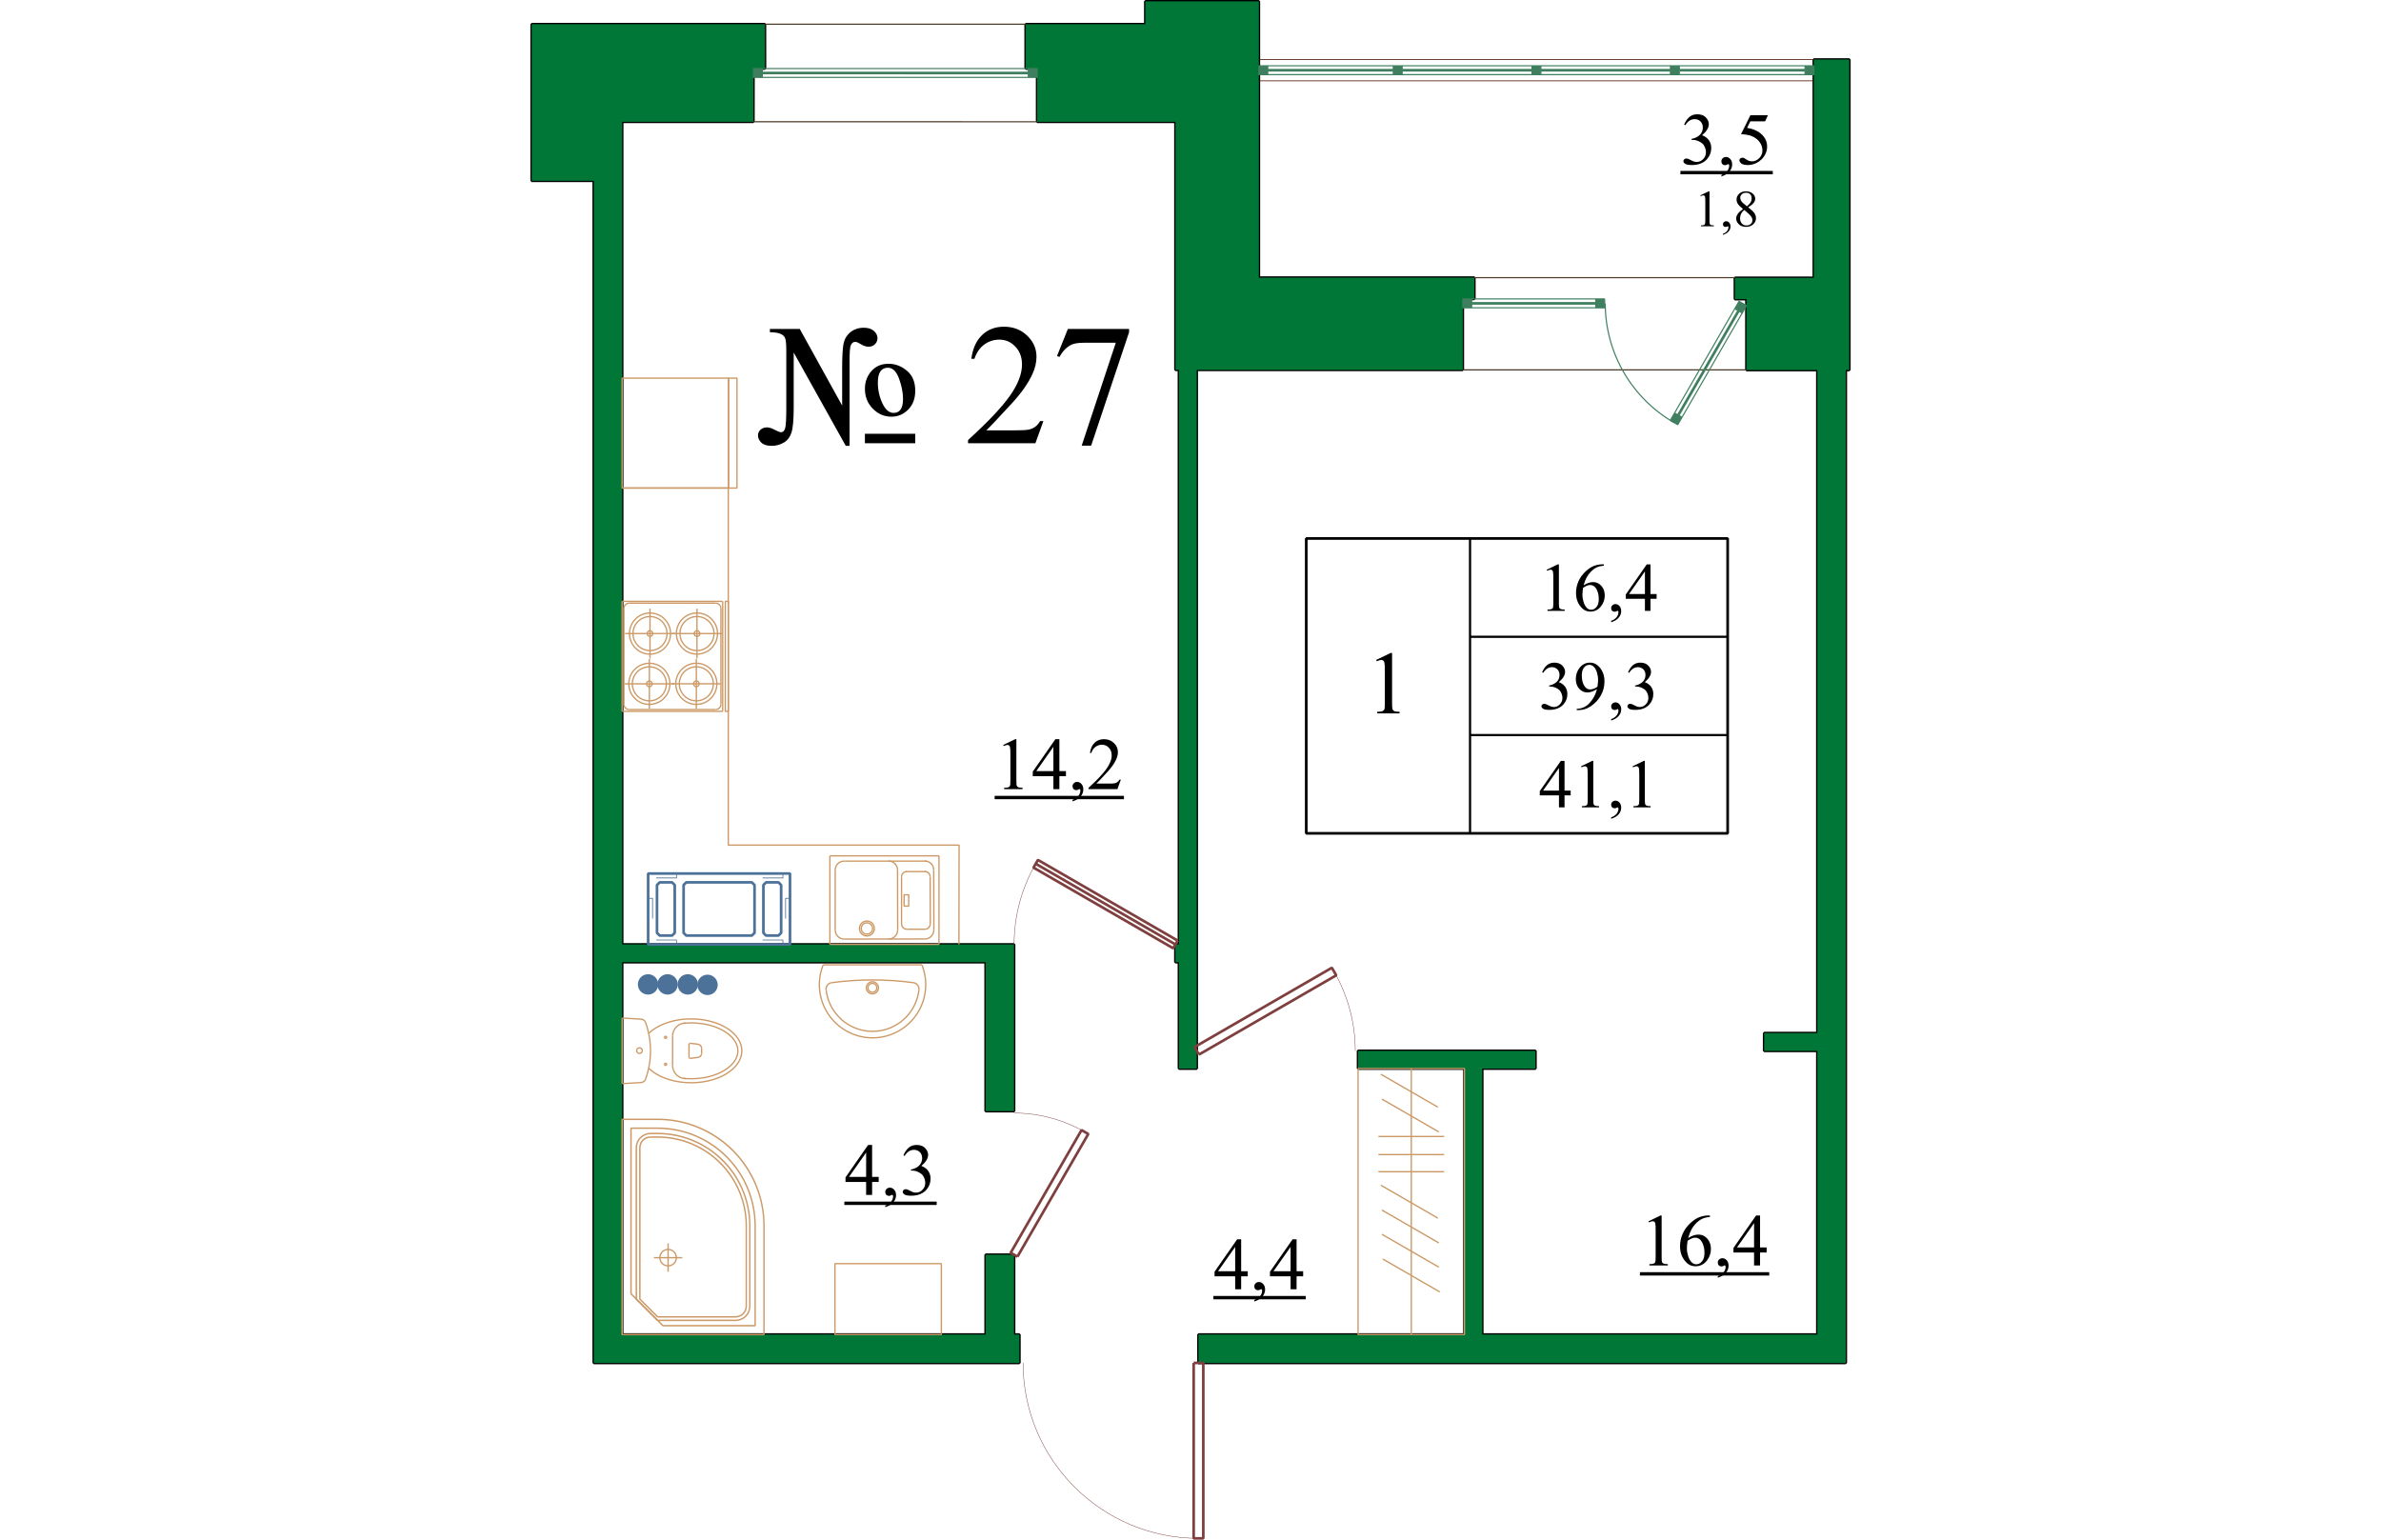 <?xml version="1.0" encoding="UTF-8"?>
<!DOCTYPE svg PUBLIC "-//W3C//DTD SVG 1.1//EN" "http://www.w3.org/Graphics/SVG/1.1/DTD/svg11.dtd">
<!-- Creator: CorelDRAW -->
<svg xmlns="http://www.w3.org/2000/svg" xml:space="preserve"   version="1.1" style="shape-rendering:geometricPrecision; text-rendering:geometricPrecision; image-rendering:optimizeQuality; fill-rule:evenodd; clip-rule:evenodd"
viewBox="0 0 14890.14 17364.76"
 xmlns:xlink="http://www.w3.org/1999/xlink"
 xmlns:xodm="http://www.corel.com/coreldraw/odm/2003" width="883" height="571">
 <defs>
  <style type="text/css">
   <![CDATA[
    .str5 {stroke:#3F7F5F;stroke-width:13;stroke-linejoin:bevel;stroke-miterlimit:22.926}
    .str3 {stroke:#4C3926;stroke-width:13;stroke-linejoin:bevel;stroke-miterlimit:22.926}
    .str2 {stroke:#4C1300;stroke-width:9;stroke-linejoin:bevel;stroke-miterlimit:22.926}
    .str0 {stroke:black;stroke-width:30;stroke-linejoin:bevel;stroke-miterlimit:22.926}
    .str6 {stroke:#3F7F5F;stroke-width:30;stroke-linejoin:bevel;stroke-miterlimit:22.926}
    .str9 {stroke:#4C7299;stroke-width:30;stroke-linejoin:bevel;stroke-miterlimit:22.926}
    .str7 {stroke:#7F3F3F;stroke-width:30;stroke-linejoin:bevel;stroke-miterlimit:22.926}
    .str4 {stroke:black;stroke-width:25;stroke-linejoin:bevel;stroke-miterlimit:22.926}
    .str1 {stroke:#CC9966;stroke-width:15;stroke-linejoin:bevel;stroke-miterlimit:22.926}
    .str8 {stroke:#7F3F3F;stroke-width:5;stroke-linejoin:bevel;stroke-miterlimit:22.926}
    .str10 {stroke:#4C7299;stroke-width:9;stroke-linejoin:bevel;stroke-miterlimit:22.926;stroke-dasharray:279 135}
    .fil0 {fill:none}
    .fil3 {fill:black}
    .fil1 {fill:#007737}
    .fil4 {fill:#3F7F5F}
    .fil5 {fill:#4C7299}
    .fil2 {fill:black;fill-rule:nonzero}
   ]]>
  </style>
     <clipPath id="id0">
      <path d="M14476.02 741.77l0 100 0 0 -100 0 0 0 0 -100 0 0 100 0z"/>
     </clipPath>
     <clipPath id="id1">
      <path d="M12857.69 741.77l0 100 0 0 100 0 0 0 0 -100 0 0 -100 0z"/>
     </clipPath>
     <clipPath id="id2">
      <path d="M11296.71 741.77l0 100 0 0 100 0 0 0 0 -100 0 0 -100 0z"/>
     </clipPath>
     <clipPath id="id3">
      <path d="M9732.05 741.77l0 100 0 0 100 0 0 0 0 -100 0 0 -100 0z"/>
     </clipPath>
     <clipPath id="id4">
      <path d="M8216.04 741.77l0 100 0 0 100 0 0 0 0 -100 0 0 -100 0z"/>
     </clipPath>
     <clipPath id="id5">
      <path d="M5715.85 773.16l0 100 0 0 -100 0 0 0 0 -100 0 0 100 0z"/>
     </clipPath>
     <clipPath id="id6">
      <path d="M2515.85 773.16l0 100 0 0 100 0 0 0 0 -100 0 0 -100 0z"/>
     </clipPath>
     <clipPath id="id7">
      <path d="M10515.83 3371.55l0 100 0 0 100 0 0 0 0 -100 0 0 -100 0z"/>
     </clipPath>
     <clipPath id="id8">
      <path d="M12115.83 3371.55l0 100 0 0 -100 0 0 0 0 -100 0 0 100 0z"/>
     </clipPath>
     <clipPath id="id9">
      <path d="M12856.2 4741.55l83.97 48.47 0 0 48.48 -83.96 0 0 -83.97 -48.48 0 0 -48.48 83.97z"/>
     </clipPath>
     <clipPath id="id10">
      <path d="M13631.86 3398.07l83.97 48.48 0 0 -48.48 83.97 0 0 -83.97 -48.48 0 0 48.48 -83.97z"/>
     </clipPath>
     <clipPath id="id11">
      <path d="M1875.54 11102.28c0,-55.22 -44.77,-100 -100,-100 -55.23,0 -100,44.77 -100,100 0,55.23 44.77,100 100,100 55.22,0 100,-44.77 100,-100z"/>
     </clipPath>
     <clipPath id="id12">
      <path d="M2097.93 11107.51c0,-55.23 -44.77,-100 -100,-100 -55.23,0 -100,44.77 -100,100 0,55.23 44.77,100 100,100 55.23,0 100,-44.77 100,-100z"/>
     </clipPath>
     <clipPath id="id13">
      <path d="M1647.38 11102.28c0,-55.22 -44.77,-100 -100,-100 -55.23,0 -100,44.77 -100,100 0,55.23 44.77,100 100,100 55.22,0 100,-44.77 100,-100z"/>
     </clipPath>
     <clipPath id="id14">
      <path d="M1427.38 11102.28c0,-55.22 -44.77,-100 -100,-100 -55.23,0 -100,44.77 -100,100 0,55.23 44.77,100 100,100 55.23,0 100,-44.77 100,-100z"/>
     </clipPath>
 </defs>
 <g id="АР-Фасад_x0020_балконные_x0020_плиты">
  <g id="_1725341630640">
   <polygon class="fil0 str0" points="10515.82,4171.54 10515.83,3371.55 10645.83,3371.55 10645.83,3131.54 8215.83,3131.53 8215.84,15 6935.84,15 6935.84,273.16 5586.55,273.15 5586.54,773.15 5715.85,773.16 5715.84,1373.15 7275.83,1373.16 7275.83,4171.51 7315.12,4171.52 7315.1,10651.55 7275.05,10651.55 7275.05,10851.55 7315.1,10851.55 7315.1,12051.54 7515.1,12051.54 7515.12,4171.52 "/>
   <polygon class="fil0 str0" points="14835.07,15371.54 7535.04,15371.5 7535.04,15051.5 10535.09,15051.52 10535.11,12051.56 9335.1,12051.55 9335.1,11851.55 11335.11,11851.56 11335.1,12051.56 10735.1,12051.56 10735.09,15051.51 14515.07,15051.53 14515.08,11851.58 13915.08,11851.57 13915.09,11651.58 14515.08,11651.57 14515.12,4173.37 13715.12,4173.36 13715.13,3373.38 13585.13,3373.38 13585.13,3133.36 14475.13,3133.37 14475.14,671.52 14875.14,671.53 14875.13,3133.37 14875.12,4173.37 14835.12,4173.37 "/>
   <polygon class="fil0 str0" points="15.13,2038.5 715.13,2038.45 715.08,15371.51 5515.04,15371.53 5515.04,15051.53 5455.04,15051.54 5455.05,14151.47 5135.05,14151.47 5135.04,15051.54 1035.08,15051.52 1035.11,10851.56 5135.05,10851.57 5135.04,12531.53 5455.04,12531.53 5455.05,10851.57 5455.09,10851.57 5455.09,10651.58 1035.11,10651.56 1035.15,1373.13 2515.16,1373.14 2515.84,773.14 2645.84,773.14 2645.17,273.14 15,273.13 "/>
   <polygon class="fil1" points="15.13,2038.5 715.13,2038.45 715.13,2038.45 715.08,15371.51 715.08,15371.51 5515.04,15371.53 5515.04,15371.53 5515.04,15051.53 5515.04,15051.53 5455.04,15051.54 5455.04,15051.54 5455.05,14151.47 5455.05,14151.47 5135.05,14151.47 5135.05,14151.47 5135.04,15051.54 5135.04,15051.54 1035.08,15051.52 1035.08,15051.52 1035.11,10851.56 1035.11,10851.56 5135.05,10851.57 5135.05,10851.57 5135.04,12531.53 5135.04,12531.53 5455.04,12531.53 5455.04,12531.53 5455.05,10851.57 5455.05,10851.57 5455.09,10851.57 5455.09,10851.57 5455.09,10651.58 5455.09,10651.58 1035.11,10651.56 1035.11,10651.56 1035.15,1373.13 1035.15,1373.13 2515.16,1373.14 2515.16,1373.14 2515.84,773.14 2515.84,773.14 2645.84,773.14 2645.84,773.14 2645.17,273.14 2645.17,273.14 15,273.13 15,273.13 "/>
   <polygon class="fil1" points="10515.82,4171.54 10515.83,3371.55 10515.83,3371.55 10645.83,3371.55 10645.83,3371.55 10645.83,3131.54 10645.83,3131.54 8215.83,3131.53 8215.83,3131.53 8215.84,15 8215.84,15 6935.84,15 6935.84,15 6935.84,273.16 6935.84,273.16 5586.55,273.15 5586.55,273.15 5586.54,773.15 5586.54,773.15 5715.85,773.16 5715.85,773.16 5715.84,1373.15 5715.84,1373.15 7275.83,1373.16 7275.83,1373.16 7275.83,4171.51 7275.83,4171.51 7315.12,4171.52 7315.12,4171.52 7315.1,10651.55 7315.1,10651.55 7275.05,10651.55 7275.05,10651.55 7275.05,10851.55 7275.05,10851.55 7315.1,10851.55 7315.1,10851.55 7315.1,12051.54 7315.1,12051.54 7515.1,12051.54 7515.1,12051.54 7515.12,4171.52 7515.12,4171.52 "/>
   <polygon class="fil1" points="14835.07,15371.54 7535.04,15371.5 7535.04,15371.5 7535.04,15051.5 7535.04,15051.5 10535.09,15051.52 10535.09,15051.52 10535.11,12051.56 10535.11,12051.56 9335.1,12051.55 9335.1,12051.55 9335.1,11851.55 9335.1,11851.55 11335.11,11851.56 11335.11,11851.56 11335.1,12051.56 11335.1,12051.56 10735.1,12051.56 10735.1,12051.56 10735.09,15051.51 10735.09,15051.51 14515.07,15051.53 14515.07,15051.53 14515.08,11851.58 14515.08,11851.58 13915.08,11851.57 13915.08,11851.57 13915.09,11651.58 13915.09,11651.58 14515.08,11651.57 14515.08,11651.57 14515.12,4173.37 14515.12,4173.37 13715.12,4173.36 13715.12,4173.36 13715.13,3373.38 13715.13,3373.38 13585.13,3373.38 13585.13,3373.38 13585.13,3133.36 13585.13,3133.36 14475.13,3133.37 14475.13,3133.37 14475.14,671.52 14475.14,671.52 14875.14,671.53 14875.14,671.53 14875.13,3133.37 14875.13,3133.37 14875.12,4173.37 14875.12,4173.37 14835.12,4173.37 14835.12,4173.37 "/>
  </g>
  <g id="_1725404385552">
   <g id="sdfvg">
    <line class="fil0 str1" x1="4608.45" y1="9652.16" x2="3378.08" y2= "9652.16" />
    <line class="fil0 str1" x1="3378.1" y1="10651.53" x2="4608.46" y2= "10651.53" />
    <line class="fil0 str1" x1="4608.46" y1="10651.53" x2="4608.45" y2= "9652.16" />
    <line class="fil0 str1" x1="3438.15" y1="9812.13" x2="3438.03" y2= "10491.5" />
    <line class="fil0 str1" x1="3378.08" y1="9652.16" x2="3378.1" y2= "10651.53" />
    <path class="fil0 str1" d="M3438.15 9812.13c-0.01,-26.52 10.51,-51.96 29.26,-70.72 18.74,-18.76 44.17,-29.31 70.7,-29.32"/>
    <line class="fil0 str1" x1="4462.86" y1="9711.84" x2="3538.11" y2= "9712.09" />
    <path class="fil0 str1" d="M3539.3 10591.16c-26.52,0.06 -51.98,-10.42 -70.78,-29.13 -18.79,-18.71 -29.39,-44.12 -29.45,-70.64"/>
    <path class="fil0 str1" d="M4549.73 10489.88c0.01,26.52 -10.51,51.96 -29.26,70.72 -18.74,18.77 -44.17,29.31 -70.7,29.32"/>
    <line class="fil0 str1" x1="4548.81" y1="9810.62" x2="4550.78" y2= "10489.99" />
    <path class="fil0 str1" d="M4448.58 9710.85c26.52,-0.06 51.98,10.42 70.78,29.13 18.79,18.71 29.39,44.12 29.45,70.64"/>
    <line class="fil0 str1" x1="4449.77" y1="10589.92" x2="3539.3" y2= "10591.16" />
    <path class="fil0 str1" d="M4141.83 10490.43c0.01,26.53 -10.51,51.97 -29.26,70.73 -18.74,18.76 -44.17,29.31 -70.7,29.32"/>
    <line class="fil0 str1" x1="4140.91" y1="9811.18" x2="4142.88" y2= "10490.54" />
    <path class="fil0 str1" d="M4040.68 9711.41c26.52,-0.06 51.98,10.41 70.78,29.12 18.79,18.71 29.39,44.13 29.45,70.65"/>
    <path class="fil0 str1" d="M3859.43 10471.78c0.04,35.34 -28.57,64.04 -63.92,64.08 -35.34,0.05 -64.04,-28.56 -64.08,-63.91 -0.05,-35.34 28.56,-64.04 63.91,-64.09 35.34,-0.04 64.04,28.57 64.09,63.92z"/>
    <path class="fil0 str1" d="M3879.43 10471.75c0.06,46.39 -37.5,84.05 -83.89,84.11 -46.39,0.07 -84.05,-37.49 -84.11,-83.88 -0.07,-46.39 37.49,-84.05 83.88,-84.12 46.39,-0.06 84.05,37.5 84.12,83.89z"/>
    <line class="fil0 str1" x1="4449.63" y1="10479.92" x2="4247.08" y2= "10480.2" />
    <path class="fil0 str1" d="M4509.64 10419.9c0,15.91 -6.31,31.17 -17.56,42.43 -11.25,11.26 -26.5,17.59 -42.42,17.59"/>
    <line class="fil0 str1" x1="4508.92" y1="9888.74" x2="4510.68" y2= "10420.11" />
    <path class="fil0 str1" d="M4448.78 9828.85c15.91,-0.03 31.19,6.25 42.46,17.48 11.28,11.23 17.64,26.47 17.68,42.38"/>
    <line class="fil0 str1" x1="4462.97" y1="9829.84" x2="4236.73" y2= "9829.9" />
    <path class="fil0 str1" d="M4247.21 10480.2c-15.91,0.03 -31.19,-6.25 -42.46,-17.48 -11.28,-11.22 -17.64,-26.47 -17.67,-42.38"/>
    <line class="fil0 str1" x1="4186.35" y1="9889.18" x2="4186.03" y2= "10420.55" />
    <path class="fil0 str1" d="M4186.35 9889.15c0,-15.91 6.31,-31.17 17.56,-42.43 11.25,-11.26 26.5,-17.59 42.42,-17.59"/>
    <polygon class="fil0 str1" points="4215.08,10219.29 4267.08,10219.22 4266.91,10091.22 4214.91,10091.29 "/>
   </g>
   <g id="плита">
    <line class="fil0 str1" x1="1055.09" y1="7942.52" x2="1055.09" y2= "6862.52" />
    <path class="fil0 str1" d="M1055.09 7942.52c0,15.91 6.32,31.18 17.57,42.43 11.25,11.25 26.52,17.57 42.43,17.57"/>
    <line class="fil0 str1" x1="1035.09" y1="8022.52" x2="1035.09" y2= "6782.52" />
    <path class="fil0 str1" d="M1581.12 7145.53c0,-128.06 -103.81,-231.88 -231.88,-231.88 -128.06,0 -231.88,103.81 -231.88,231.88 0,128.06 103.81,231.88 231.88,231.88 128.06,0 231.88,-103.81 231.88,-231.88z"/>
    <path class="fil0 str1" d="M1381.12 7145.53c0,-17.61 -14.27,-31.88 -31.88,-31.88 -17.61,0 -31.88,14.27 -31.88,31.88 0,17.61 14.27,31.88 31.88,31.88 17.61,0 31.88,-14.27 31.88,-31.88z"/>
    <path class="fil0 str1" d="M1541.12 7145.53c0,-105.97 -85.91,-191.88 -191.88,-191.88 -105.97,0 -191.88,85.91 -191.88,191.88 0,105.97 85.91,191.88 191.88,191.88 105.97,0 191.88,-85.91 191.88,-191.88z"/>
    <path class="fil0 str1" d="M2110.87 7145.29c0,-128.07 -103.81,-231.88 -231.88,-231.88 -128.06,0 -231.88,103.81 -231.88,231.88 0,128.06 103.81,231.88 231.88,231.88 128.06,0 231.88,-103.82 231.88,-231.88z"/>
    <path class="fil0 str1" d="M1910.87 7145.29c0,-17.61 -14.27,-31.88 -31.88,-31.88 -17.61,0 -31.88,14.27 -31.88,31.88 0,17.61 14.27,31.88 31.88,31.88 17.61,0 31.88,-14.27 31.88,-31.88z"/>
    <path class="fil0 str1" d="M2070.87 7145.29c0,-105.97 -85.9,-191.88 -191.88,-191.88 -105.97,0 -191.88,85.9 -191.88,191.88 0,105.97 85.91,191.88 191.88,191.88 105.97,0 191.88,-85.91 191.88,-191.88z"/>
    <line class="fil0 str1" x1="2149.17" y1="6862.53" x2="2149.16" y2= "7942.53" />
    <path class="fil0 str1" d="M2089.16 8002.53c33.14,0 60,-26.87 60,-60"/>
    <path class="fil0 str1" d="M2149.17 6862.53c0,-15.92 -6.32,-31.18 -17.58,-42.43 -11.25,-11.25 -26.51,-17.57 -42.42,-17.57"/>
    <line class="fil0 str1" x1="2169.17" y1="6782.53" x2="2169.16" y2= "8022.53" />
    <path class="fil0 str1" d="M2103.63 7712.16c0,-128.06 -103.81,-231.88 -231.88,-231.88 -128.06,0 -231.88,103.81 -231.88,231.88 0,128.06 103.81,231.88 231.88,231.88 128.06,0 231.88,-103.81 231.88,-231.88z"/>
    <path class="fil0 str1" d="M1903.63 7712.16c0,-17.61 -14.27,-31.88 -31.88,-31.88 -17.61,0 -31.88,14.27 -31.88,31.88 0,17.61 14.27,31.88 31.88,31.88 17.61,0 31.88,-14.27 31.88,-31.88z"/>
    <path class="fil0 str1" d="M2063.63 7712.16c0,-105.97 -85.91,-191.88 -191.88,-191.88 -105.97,0 -191.88,85.91 -191.88,191.88 0,105.97 85.9,191.88 191.88,191.88 105.97,0 191.88,-85.91 191.88,-191.88z"/>
    <line class="fil0 str1" x1="2089.16" y1="8002.53" x2="1115.09" y2= "8002.52" />
    <line class="fil0 str1" x1="2169.16" y1="8022.53" x2="1035.09" y2= "8022.52" />
    <path class="fil0 str1" d="M1573.88 7712.4c0,-128.06 -103.82,-231.88 -231.88,-231.88 -128.06,0 -231.88,103.82 -231.88,231.88 0,128.06 103.81,231.88 231.88,231.88 128.06,0 231.88,-103.81 231.88,-231.88z"/>
    <path class="fil0 str1" d="M1373.88 7712.4c0,-17.61 -14.27,-31.88 -31.88,-31.88 -17.61,0 -31.88,14.27 -31.88,31.88 0,17.61 14.27,31.88 31.88,31.88 17.61,0 31.88,-14.27 31.88,-31.88z"/>
    <path class="fil0 str1" d="M1533.88 7712.4c0,-105.97 -85.91,-191.88 -191.88,-191.88 -105.97,0 -191.88,85.91 -191.88,191.88 0,105.97 85.9,191.88 191.88,191.88 105.97,0 191.88,-85.9 191.88,-191.88z"/>
    <line class="fil0 str1" x1="1115.09" y1="6802.52" x2="2089.17" y2= "6802.53" />
    <path class="fil0 str1" d="M1115.09 6802.52c-15.91,0 -31.17,6.32 -42.42,17.58 -11.25,11.25 -17.58,26.51 -17.58,42.42"/>
    <line class="fil0 str1" x1="1035.09" y1="6782.52" x2="2169.17" y2= "6782.53" />
    <line class="fil0 str1" x1="1068.04" y1="7145.53" x2="1630.45" y2= "7145.53" />
    <line class="fil0 str1" x1="1349.24" y1="6864.32" x2="1349.24" y2= "7426.73" />
    <line class="fil0 str1" x1="1597.79" y1="7145.29" x2="2160.2" y2= "7145.29" />
    <line class="fil0 str1" x1="1878.99" y1="6864.08" x2="1878.99" y2= "7426.49" />
    <line class="fil0 str1" x1="1590.54" y1="7712.16" x2="2152.95" y2= "7712.16" />
    <line class="fil0 str1" x1="1871.75" y1="7430.96" x2="1871.75" y2= "7993.36" />
    <line class="fil0 str1" x1="1060.79" y1="7712.4" x2="1623.2" y2= "7712.4" />
    <line class="fil0 str1" x1="1342" y1="7431.2" x2="1342" y2= "7993.61" />
    <polygon class="fil0 str1" points="2198.9,8022.53 2232.39,8022.53 2232.4,6782.53 2198.91,6782.53 "/>
   </g>
  </g>
  <g id="_1725404387232">
   <polyline class="fil0 str1" points="1035.1,5504.31 2232.41,5504.31 2232.39,9531.52 4835.11,9531.54 4833.42,10651.54 "/>
   <g id="кабина_90_120">
    <path class="fil0 str1" d="M2635.08 15051.52m0 -0.69l0 1.39 -1600 -0.01 0 -1.39 1600 0.01m-1600 0.69m0.7 0l-1.39 0 0.01 -2427.5 1.39 0 -0.01 2427.5m-0.68 -2427.5m0 0.69l0 -1.38 400 0 0 1.38 -400 0m400 0m0 -1.38c318.17,-0.14 623.37,126.13 848.45,351.02 225.08,224.89 351.61,531.5 351.74,849.68m-0.4 0c-0.26,-318.35 -126.98,-623.55 -352.27,-848.46 -225.29,-224.92 -529.18,-351.12 -847.52,-350.86m1199.99 1199.32m-0.2 0l0.4 0 -0.01 1227.49 -0.4 0 0.01 -1227.49"/>
    <path class="fil0 str1" d="M2535.09 14951.52zm0 -0.69l0 1.39 -1040 -0.01 0 -1.38 1040 0m-1040 0.69m0.48 -0.49l-0.97 0.98 -360 -360 0.98 -0.98 359.99 360m-360.48 -359.51m0.69 0l-1.39 0 0.01 -1867.5 1.39 0 -0.01 1867.5m-0.68 -1867.5m0 0.69l0 -1.38 300 0 0 1.38 -300 0m300 0m0 -1.38c291.67,-0.12 571.44,115.63 777.77,321.79 206.32,206.16 322.3,487.23 322.42,778.9m-0.4 0.01c-0.25,-291.81 -116.4,-571.56 -322.92,-777.72 -206.51,-206.17 -485.07,-321.85 -776.87,-321.6m1099.99 1099.32m-0.2 0l0.4 0 0 1127.49 -0.4 0 0 -1127.49"/>
    <path class="fil0 str1" d="M2315.09 14891.52zm0 -0.69l0 1.38 -880 0 0 -1.38 880 0m-880 0.69m0.48 -0.49l-0.97 0.98 -240 -240 0.98 -0.98 239.99 240m-240.48 -239.51m0.69 0l-1.39 0 0.01 -1707.5 1.39 0 -0.01 1707.5m0.01 -1707.5m-1.39 0c-0.02,-42.59 16.87,-83.45 46.97,-113.59 30.09,-30.13 71.13,-47.08 113.73,-47.1m0 1.38c-42.28,0.03 -82.82,16.85 -112.69,46.76 -29.88,29.91 -46.65,70.27 -46.62,112.55m159.31 -160m0 0.69l0 -1.38 80 0 0 1.38 -80 0m80 0m0 -1.38c275.76,-0.11 540.28,109.33 735.36,304.26 195.07,194.92 304.72,460.67 304.83,736.43m-0.4 0c-0.24,-275.88 -110.06,-540.36 -305.3,-735.27 -195.25,-194.91 -458.61,-304.28 -734.49,-304.04m1039.99 1039.31m-0.2 0l0.4 0 0 907.5 -0.4 0 0 -907.5m0 907.5m0.4 0c0.09,42.53 -16.72,83.35 -46.72,113.49 -30.01,30.13 -70.96,47.11 -113.48,47.2m-0.01 -1.38c42.35,0.04 82.97,-16.74 112.94,-46.66 29.97,-29.91 46.83,-70.3 46.87,-112.65"/>
    <path class="fil0 str1" d="M2315.09 14851.52zm0 -0.69l0 1.38 -880 0 0 -1.38 880 0m-880 0.69m0.48 -0.49l-0.97 0.98 -200 -200 0.98 -0.98 199.99 200m-200.48 -199.51m0.69 0l-1.39 0 0.01 -1707.5 1.39 0 -0.01 1707.5m0.01 -1707.5m-1.39 0c-0.02,-31.99 12.67,-62.68 35.28,-85.31 22.6,-22.64 53.43,-35.36 85.42,-35.38m0 1.38c-31.67,0.02 -62.02,12.62 -84.4,35.02 -22.37,22.4 -34.93,52.63 -34.91,84.29m119.31 -120m0 0.69l0 -1.38 80 0 0 1.38 -80 0m80 0m0 -1.38c265.16,-0.1 519.51,105.14 707.08,292.57 187.58,187.43 293.01,442.96 293.11,708.12m-0.4 0c-0.23,-265.26 -105.83,-519.57 -293.56,-706.98 -187.74,-187.4 -440.97,-292.56 -706.23,-292.33m999.99 999.31m-0.2 0l0.4 0 0 907.5 -0.4 0 0 -907.5m0 907.5m0.4 0c0.08,31.93 -12.52,62.58 -35.03,85.21 -22.52,22.64 -53.25,35.4 -85.17,35.48m0 -1.38c31.72,0.05 62.17,-12.51 84.64,-34.92 22.46,-22.4 35.11,-52.66 35.16,-84.39"/>
    <path class="fil0 str1" d="M1553.41 14091.32c-51.27,0 -92.83,41.56 -92.83,92.83 0,51.27 41.56,92.83 92.83,92.83 51.27,0 92.83,-41.56 92.83,-92.83 0,-51.27 -41.56,-92.83 -92.83,-92.83z"/>
    <line class="fil0 str1" x1="1553.41" y1="14344.15" x2="1553.41" y2= "14024.15" />
    <line class="fil0 str1" x1="1713.41" y1="14184.15" x2="1393.41" y2= "14184.15" />
   </g>
   <g id="ERGEGR">
    <line class="fil0 str1" x1="4416" y1="10881.87" x2="3302.16" y2= "10881.87" />
    <path class="fil0 str1" d="M4319.44 11082.79c39.49,5.32 67.5,41.2 63.08,80.8"/>
    <path class="fil0 str1" d="M3857.33 11090.81c27.62,-0.08 50.08,22.25 50.16,49.87 0.08,27.63 -22.25,50.09 -49.88,50.17 -27.63,0.07 -50.08,-22.26 -50.16,-49.88 -0.08,-27.63 22.25,-50.09 49.88,-50.16z"/>
    <path class="fil0 str1" d="M3857.28 11072.48c37.74,-0.11 68.43,30.4 68.54,68.15 0.1,37.75 -30.41,68.44 -68.16,68.54 -37.75,0.11 -68.43,-30.4 -68.54,-68.15 -0.11,-37.75 30.41,-68.44 68.15,-68.54z"/>
    <path class="fil0 str1" d="M3335.65 11163.58c-4.43,-39.6 23.59,-75.48 63.08,-80.79"/>
    <path class="fil0 str1" d="M3398.73 11082.79c305.52,-41.11 615.17,-41.11 920.69,0"/>
    <path class="fil0 str1" d="M4416 10881.87c100.42,250.49 21.25,537.2 -193.48,700.66 -214.72,163.47 -512.16,163.47 -726.88,0 -214.72,-163.47 -293.89,-450.18 -193.48,-700.66"/>
    <path class="fil0 str1" d="M4382.52 11163.59c-29.78,266.6 -255.18,468.23 -523.44,468.23 -268.26,0 -493.66,-201.63 -523.43,-468.24"/>
   </g>
   <g id="ch">
    <path class="fil0 str1" d="M1334.33 12047.88c138.04,133.58 399.12,194.11 641.74,148.77 242.61,-45.34 409.01,-185.75 409.02,-345.13 0,-159.37 -166.4,-299.78 -409.02,-345.12 -242.62,-45.35 -503.69,15.17 -641.74,148.75"/>
    <path class="fil0 str1" d="M1723.09 12161.87c12.17,1.29 24.43,2.32 36.73,3.09 24.44,1.53 49.07,2.01 73.63,1.44 24.56,-0.57 49.05,-2.19 73.22,-4.84 24.18,-2.66 48.05,-6.34 71.36,-11.01 23.31,-4.68 46.06,-10.34 68.03,-16.92 21.98,-6.58 43.16,-14.08 63.35,-22.4 20.19,-8.32 39.38,-17.47 57.39,-27.32 18,-9.85 34.82,-20.4 50.29,-31.51 15.47,-11.11 29.59,-22.78 42.25,-34.85 12.66,-12.06 23.87,-24.51 33.55,-37.2 9.69,-12.68 17.87,-25.58 24.53,-38.57 6.67,-12.98 11.84,-26.05 15.55,-39.12 3.71,-13.06 5.98,-26.13 6.84,-39.19 0.26,-3.98 0.39,-7.97 0.39,-11.95 0,-13.06 -1.4,-26.12 -4.24,-39.19 -2.83,-13.06 -7.1,-26.14 -12.85,-39.17 -5.76,-13.03 -13.01,-26.01 -21.78,-38.81 -8.76,-12.81 -19.05,-25.43 -30.81,-37.72 -11.77,-12.29 -25.02,-24.23 -39.66,-35.67 -14.64,-11.43 -30.66,-22.36 -47.93,-32.63 -17.26,-10.26 -35.77,-19.86 -55.33,-28.68 -19.57,-8.81 -40.19,-16.84 -61.66,-23.97 -21.48,-7.13 -43.8,-13.37 -66.75,-18.64 -22.95,-5.27 -46.53,-9.57 -70.49,-12.84 -23.97,-3.28 -48.32,-5.54 -72.81,-6.75 -24.5,-1.21 -49.14,-1.37 -73.67,-0.48 -19.82,0.72 -39.57,2.13 -59.13,4.2"/>
    <line class="fil0 str1" x1="1035.09" y1="11481.52" x2="1248.65" y2= "11494.06" />
    <path class="fil0 str1" d="M1753.98 11538.46c-80.46,-1.44 -147.2,61.94 -149.91,142.37"/>
    <path class="fil0 str1" d="M1804.08 11766.21c-8.84,0.92 -15.39,8.62 -14.87,17.49"/>
    <line class="fil0 str1" x1="1804.08" y1="11766.21" x2="1891.65" y2= "11777.4" />
    <path class="fil0 str1" d="M1525.09 11687.61c-6.59,0 -11.94,5.34 -11.94,11.93 0,6.59 5.35,11.94 11.94,11.94 6.59,0 11.93,-5.35 11.93,-11.94 0,-6.59 -5.34,-11.93 -11.93,-11.93z"/>
    <path class="fil0 str1" d="M1295.85 11523.21c-10.49,-17.45 -29.05,-28.46 -49.39,-29.28"/>
    <line class="fil0 str1" x1="1035.08" y1="12221.52" x2="1248.65" y2= "12208.98" />
    <line class="fil0 str1" x1="1931.47" y1="11884.19" x2="1931.47" y2= "11818.86" />
    <path class="fil0 str1" d="M1230.66 11817.23c-17.63,0 -31.91,14.28 -31.91,31.91 0,17.62 14.28,31.91 31.91,31.91 17.62,0 31.91,-14.29 31.91,-31.91 0,-17.63 -14.29,-31.91 -31.91,-31.91z"/>
    <line class="fil0 str1" x1="1804.08" y1="11936.83" x2="1891.65" y2= "11925.64" />
    <path class="fil0 str1" d="M1789.21 11919.34c-0.52,8.87 6.03,16.57 14.87,17.49"/>
    <path class="fil0 str1" d="M1525.08 11991.56c-6.59,0 -11.93,5.34 -11.93,11.93 0,6.59 5.34,11.94 11.93,11.94 6.59,0 11.94,-5.35 11.94,-11.94 0,-6.59 -5.35,-11.93 -11.94,-11.93z"/>
    <path class="fil0 str1" d="M1604.07 12022.21c2.71,80.43 69.45,143.81 149.91,142.37"/>
    <path class="fil0 str1" d="M1246.45 12209.11c20.35,-0.83 38.91,-11.83 49.4,-29.28"/>
    <path class="fil0 str1" d="M1886.58 11926.29c23,-1.73 41.69,-19.26 44.89,-42.1"/>
    <path class="fil0 str1" d="M1295.85 12179.83c78.98,-211.75 78.98,-444.87 0,-656.62"/>
    <path class="fil0 str1" d="M1931.47 11818.86c-3.2,-22.85 -21.89,-40.38 -44.89,-42.11"/>
    <line class="fil0 str1" x1="1604.07" y1="12022.21" x2="1604.07" y2= "11680.83" />
    <line class="fil0 str1" x1="1789.21" y1="11921.26" x2="1789.21" y2= "11781.78" />
    <line class="fil0 str1" x1="1035.08" y1="12221.52" x2="1035.09" y2= "11481.52" />
   </g>
   <polygon class="fil0 str1" points="1035.1,5504.31 1035.11,4264.29 2235.11,4264.29 2235.1,5504.31 "/>
   <polygon class="fil0 str1" points="2235.11,4264.29 2235.1,5504.31 2330.1,5504.31 2330.11,4264.29 "/>
   <polygon class="fil0 str1" points="9335.1,12051.55 10535.1,12051.56 10535.09,15051.52 9335.08,15051.51 "/>
   <line class="fil0 str1" x1="9935.1" y1="12051.55" x2="9935.09" y2= "15051.51" />
   <line class="fil0 str1" x1="9613.98" y1="14199.73" x2="10256.2" y2= "14570.52" />
   <line class="fil0 str1" x1="9603.43" y1="13920.41" x2="10245.66" y2= "14291.2" />
   <line class="fil0 str1" x1="9603.44" y1="13647.17" x2="10245.66" y2= "14017.97" />
   <line class="fil0 str1" x1="9592.89" y1="13367.85" x2="10235.12" y2= "13738.64" />
   <line class="fil0 str1" x1="9564.31" y1="13215.17" x2="10305.88" y2= "13215.18" />
   <line class="fil0 str1" x1="9564.31" y1="13021.8" x2="10305.88" y2= "13021.8" />
   <line class="fil0 str1" x1="9564.31" y1="12817.68" x2="10305.89" y2= "12817.68" />
   <line class="fil0 str1" x1="9603.44" y1="12395.51" x2="10245.67" y2= "12766.3" />
   <line class="fil0 str1" x1="9592.9" y1="12116.19" x2="10235.12" y2= "12486.98" />
   <polygon class="fil0 str1" points="3435.1,14251.47 4635.1,14251.49 4635.09,15051.49 3435.09,15051.47 "/>
  </g>
  <g id="_1725404385312">
   <line class="fil0 str2" x1="14475.14" y1="671.52" x2="8215.84" y2= "671.52" />
   <line class="fil0 str2" x1="14475.14" y1="911.55" x2="8215.84" y2= "911.52" />
  </g>
  <g id="_1725404444112">
   <line class="fil0 str3" x1="10515.12" y1="4171.54" x2="13715.12" y2= "4171.55" />
   <line class="fil0 str3" x1="10645.13" y1="3131.54" x2="13585.13" y2= "3131.55" />
   <line class="fil0 str3" x1="5586.54" y1="273.15" x2="2646.54" y2= "273.14" />
   <line class="fil0 str3" x1="5716.54" y1="1373.15" x2="2516.54" y2= "1373.13" />
  </g>
  <g id="_1725404432496">
   <path class="fil2" d="M11732.5 8916.8l0 53.51 -69.02 0 0 135.71 -62.82 0 0 -135.71 -216.36 0 0 -48.21 237.3 -340.32 41.88 0 0 335.02 69.02 0zm-131.84 0l0 -255.14 -179.4 255.14 179.4 0z"/>
   <path id="_1" class="fil2" d="M11849.6 8642.27l125.5 -60.49 12.54 0 0 433.51c0,28.82 1.16,46.91 3.62,54.02 2.45,6.98 7.36,12.54 14.99,16.29 7.62,3.75 23.13,5.94 46.53,6.46l0 13.96 -193.88 0 0 -13.96c24.3,-0.52 39.94,-2.58 46.92,-6.33 7.11,-3.62 12.02,-8.53 14.87,-14.74 2.71,-6.2 4.13,-24.81 4.13,-55.7l0 -277.63c0,-37.36 -1.29,-61.4 -3.75,-71.99 -1.81,-8.15 -5.04,-14.09 -9.69,-17.84 -4.78,-3.75 -10.34,-5.69 -16.93,-5.69 -9.44,0 -22.49,3.88 -39.16,11.76l-5.69 -11.63z"/>
   <path id="_2" class="fil2" d="M12189.27 9234.75l0 -16.67c26.11,-8.53 46.4,-21.97 60.74,-39.94 14.35,-18.09 21.46,-37.22 21.46,-57.51 0,-4.79 -1.16,-8.79 -3.49,-12.02 -1.68,-2.33 -3.49,-3.49 -5.3,-3.49 -2.71,0 -8.79,2.58 -18.22,7.62 -4.53,2.2 -9.44,3.36 -14.48,3.36 -12.41,0 -22.36,-3.62 -29.73,-10.98 -7.36,-7.24 -10.98,-17.32 -10.98,-30.12 0,-12.41 4.78,-23.01 14.21,-31.8 9.57,-8.78 21.07,-13.18 34.77,-13.18 16.81,0 31.67,7.24 44.72,21.71 13.06,14.61 19.52,33.74 19.52,57.78 0,25.98 -9.05,50.15 -27.14,72.51 -18.1,22.23 -46.79,39.81 -86.08,52.73z"/>
   <path id="_3" class="fil2" d="M12431.23 8642.27l125.5 -60.49 12.54 0 0 433.51c0,28.82 1.16,46.91 3.62,54.02 2.45,6.98 7.36,12.54 14.99,16.29 7.62,3.75 23.13,5.94 46.53,6.46l0 13.96 -193.88 0 0 -13.96c24.3,-0.52 39.94,-2.58 46.92,-6.33 7.11,-3.62 12.02,-8.53 14.87,-14.74 2.71,-6.2 4.13,-24.81 4.13,-55.7l0 -277.63c0,-37.36 -1.29,-61.4 -3.75,-71.99 -1.81,-8.15 -5.04,-14.09 -9.69,-17.84 -4.78,-3.75 -10.34,-5.69 -16.93,-5.69 -9.44,0 -22.49,3.88 -39.16,11.76l-5.69 -11.63z"/>
   <line class="fil0 str4" x1="10597.76" y1="9398.56" x2="10597.76" y2= "6073.31" />
   <polygon class="fil0 str0" points="8750.4,9398.56 13503.15,9398.56 13503.15,6073.31 8750.4,6073.31 "/>
   <path class="fil2" d="M9538.99 7442.98l163.15 -78.64 16.3 0 0 563.57c0,37.47 1.51,60.99 4.7,70.23 3.2,9.07 9.58,16.3 19.49,21.17 9.92,4.87 30.08,7.73 60.49,8.4l0 18.15 -252.04 0 0 -18.15c31.59,-0.67 51.92,-3.36 61,-8.23 9.24,-4.7 15.62,-11.09 19.32,-19.16 3.53,-8.06 5.38,-32.26 5.38,-72.41l0 -360.93c0,-48.56 -1.68,-79.81 -4.87,-93.59 -2.36,-10.58 -6.56,-18.31 -12.61,-23.18 -6.21,-4.88 -13.44,-7.4 -22.01,-7.4 -12.26,0 -29.23,5.04 -50.91,15.29l-7.39 -15.12z"/>
   <path class="fil2" d="M11461.85 6425.43l125.5 -60.49 12.54 0 0 433.51c0,28.82 1.16,46.91 3.62,54.02 2.45,6.98 7.36,12.54 14.99,16.29 7.62,3.75 23.13,5.94 46.53,6.46l0 13.96 -193.88 0 0 -13.96c24.3,-0.52 39.94,-2.58 46.92,-6.33 7.11,-3.62 12.02,-8.53 14.87,-14.74 2.71,-6.2 4.13,-24.81 4.13,-55.7l0 -277.63c0,-37.36 -1.29,-61.4 -3.75,-71.99 -1.81,-8.15 -5.04,-14.09 -9.69,-17.84 -4.78,-3.75 -10.34,-5.69 -16.93,-5.69 -9.44,0 -22.49,3.88 -39.16,11.76l-5.69 -11.63z"/>
   <path id="_1_0" class="fil2" d="M12107.06 6364.94l0 14.74c-33.21,3.23 -60.36,9.82 -81.42,19.77 -21.07,9.95 -41.88,25.08 -62.3,45.5 -20.55,20.29 -37.61,43.04 -51.06,67.98 -13.44,25.08 -24.68,54.81 -33.73,89.19 36.19,-24.69 72.51,-37.1 109.09,-37.1 35.02,0 65.27,14.09 90.99,42.39 25.72,28.18 38.52,64.5 38.52,108.83 0,42.79 -12.93,81.95 -38.91,117.23 -31.28,42.78 -72.64,64.24 -124.08,64.24 -35.03,0 -64.88,-11.63 -89.31,-34.77 -47.95,-45.24 -71.86,-103.79 -71.86,-175.65 0,-45.88 9.17,-89.57 27.66,-130.93 18.35,-41.36 44.72,-78.07 78.84,-110.12 34.25,-31.92 66.95,-53.51 98.23,-64.62 31.28,-11.12 60.36,-16.68 87.37,-16.68l21.97 0zm-234.97 264.84c-4.66,34.12 -6.98,61.65 -6.98,82.59 0,24.29 4.52,50.53 13.44,78.97 8.92,28.43 22.23,50.92 39.81,67.6 12.79,11.89 28.43,17.83 46.79,17.83 21.84,0 41.49,-10.34 58.68,-31.02 17.19,-20.81 25.85,-50.28 25.85,-88.66 0,-43.17 -8.53,-80.53 -25.59,-112.19 -17.19,-31.54 -41.36,-47.31 -72.77,-47.31 -9.57,0 -19.91,2.07 -30.76,6.08 -10.99,4 -27.15,12.79 -48.47,26.11z"/>
   <path id="_2_1" class="fil2" d="M12189.27 7017.91l0 -16.67c26.11,-8.53 46.4,-21.97 60.74,-39.94 14.35,-18.09 21.46,-37.22 21.46,-57.51 0,-4.79 -1.16,-8.79 -3.49,-12.02 -1.68,-2.33 -3.49,-3.49 -5.3,-3.49 -2.71,0 -8.79,2.58 -18.22,7.62 -4.53,2.2 -9.44,3.36 -14.48,3.36 -12.41,0 -22.36,-3.62 -29.73,-10.98 -7.36,-7.24 -10.98,-17.32 -10.98,-30.12 0,-12.41 4.78,-23.01 14.21,-31.8 9.57,-8.78 21.07,-13.18 34.77,-13.18 16.81,0 31.67,7.24 44.72,21.71 13.06,14.61 19.52,33.74 19.52,57.78 0,25.98 -9.05,50.15 -27.14,72.51 -18.1,22.23 -46.79,39.81 -86.08,52.73z"/>
   <path id="_3_2" class="fil2" d="M12701.88 6699.96l0 53.51 -69.02 0 0 135.71 -62.82 0 0 -135.71 -216.36 0 0 -48.21 237.3 -340.32 41.88 0 0 335.02 69.02 0zm-131.84 0l0 -255.14 -179.4 255.14 179.4 0z"/>
   <path class="fil2" d="M11410.67 7581.93c14.6,-34.64 33.21,-61.39 55.57,-80.26 22.36,-18.87 50.28,-28.31 83.63,-28.31 41.23,0 72.77,13.31 94.74,40.07 16.67,19.9 25.07,41.23 25.07,63.98 0,37.35 -23.52,76 -70.57,115.81 31.67,12.4 55.58,29.98 71.86,52.99 16.16,22.88 24.3,49.89 24.3,80.91 0,44.46 -14.21,82.85 -42.52,115.42 -36.84,42.39 -90.35,63.59 -160.4,63.59 -34.64,0 -58.16,-4.26 -70.7,-12.92 -12.54,-8.54 -18.74,-17.84 -18.74,-27.66 0,-7.37 2.97,-13.7 8.92,-19.26 5.94,-5.56 13.05,-8.4 21.45,-8.4 6.34,0 12.8,1.03 19.39,3.1 4.27,1.29 13.96,5.94 29.21,13.96 15.12,8.01 25.72,12.79 31.54,14.34 9.3,2.85 19.39,4.27 29.98,4.27 25.85,0 48.22,-9.95 67.34,-29.99 19.13,-19.9 28.7,-43.55 28.7,-70.83 0,-19.9 -4.4,-39.42 -13.32,-58.29 -6.59,-14.21 -13.82,-24.94 -21.58,-32.18 -10.99,-10.08 -25.85,-19.26 -44.85,-27.53 -19,-8.14 -38.39,-12.28 -58.16,-12.28l-12.15 0 0 -11.63c20.03,-2.59 39.94,-9.7 60.1,-21.59 20.03,-11.89 34.64,-26.11 43.69,-42.78 9.17,-16.67 13.7,-34.9 13.7,-54.93 0,-25.98 -8.15,-46.92 -24.43,-62.94 -16.42,-16.03 -36.71,-24.05 -61.01,-24.05 -39.16,0 -71.86,21.2 -98.23,63.47l-12.53 -6.08z"/>
   <path id="_1_3" class="fil2" d="M11800.74 8008.46l0 -13.96c32.7,-0.52 63.2,-8.14 91.38,-23.01 28.31,-14.86 55.45,-40.84 81.82,-77.81 26.36,-37.09 44.59,-77.68 54.93,-121.62 -39.42,25.2 -75.23,37.87 -107.15,37.87 -36.06,0 -66.82,-13.96 -92.54,-41.75 -25.72,-27.92 -38.52,-64.88 -38.52,-111.02 0,-44.85 12.93,-84.79 38.65,-119.95 30.89,-42.52 71.47,-63.85 121.36,-63.85 42.14,0 78.2,17.45 108.18,52.35 36.84,43.17 55.19,96.42 55.19,159.88 0,57.13 -13.96,110.38 -42,159.75 -28.05,49.38 -66.95,90.35 -116.97,122.92 -40.59,26.75 -84.79,40.2 -132.74,40.2l-21.59 0zm234.2 -264.45c4.66,-32.7 6.98,-58.94 6.98,-78.71 0,-24.43 -4.13,-50.8 -12.41,-79.23 -8.4,-28.31 -20.16,-50.02 -35.28,-65.14 -15.25,-15.13 -32.57,-22.75 -51.96,-22.75 -22.36,0 -42.01,10.08 -58.81,30.24 -16.93,20.17 -25.33,50.15 -25.33,90.09 0,53.12 11.24,94.74 33.6,124.73 16.29,21.71 36.45,32.57 60.23,32.57 11.64,0 25.34,-2.72 41.11,-8.28 15.89,-5.55 29.85,-13.44 41.87,-23.52z"/>
   <path id="_2_4" class="fil2" d="M12189.27 8126.33l0 -16.67c26.11,-8.53 46.4,-21.97 60.74,-39.94 14.35,-18.09 21.46,-37.22 21.46,-57.51 0,-4.79 -1.16,-8.79 -3.49,-12.02 -1.68,-2.33 -3.49,-3.49 -5.3,-3.49 -2.71,0 -8.79,2.58 -18.22,7.62 -4.53,2.2 -9.44,3.36 -14.48,3.36 -12.41,0 -22.36,-3.62 -29.73,-10.98 -7.36,-7.24 -10.98,-17.32 -10.98,-30.12 0,-12.41 4.78,-23.01 14.21,-31.8 9.57,-8.78 21.07,-13.18 34.77,-13.18 16.81,0 31.67,7.24 44.72,21.71 13.06,14.61 19.52,33.74 19.52,57.78 0,25.98 -9.05,50.15 -27.14,72.51 -18.1,22.23 -46.79,39.81 -86.08,52.73z"/>
   <path id="_3_5" class="fil2" d="M12380.05 7581.93c14.6,-34.64 33.21,-61.39 55.57,-80.26 22.36,-18.87 50.28,-28.31 83.63,-28.31 41.23,0 72.77,13.31 94.74,40.07 16.67,19.9 25.07,41.23 25.07,63.98 0,37.35 -23.52,76 -70.57,115.81 31.67,12.4 55.58,29.98 71.86,52.99 16.16,22.88 24.3,49.89 24.3,80.91 0,44.46 -14.21,82.85 -42.52,115.42 -36.84,42.39 -90.35,63.59 -160.4,63.59 -34.64,0 -58.16,-4.26 -70.7,-12.92 -12.54,-8.54 -18.74,-17.84 -18.74,-27.66 0,-7.37 2.97,-13.7 8.92,-19.26 5.94,-5.56 13.05,-8.4 21.45,-8.4 6.34,0 12.8,1.03 19.39,3.1 4.27,1.29 13.96,5.94 29.21,13.96 15.12,8.01 25.72,12.79 31.54,14.34 9.3,2.85 19.39,4.27 29.98,4.27 25.85,0 48.22,-9.95 67.34,-29.99 19.13,-19.9 28.7,-43.55 28.7,-70.83 0,-19.9 -4.4,-39.42 -13.32,-58.29 -6.59,-14.21 -13.82,-24.94 -21.58,-32.18 -10.99,-10.08 -25.85,-19.26 -44.85,-27.53 -19,-8.14 -38.39,-12.28 -58.16,-12.28l-12.15 0 0 -11.63c20.03,-2.59 39.94,-9.7 60.1,-21.59 20.03,-11.89 34.64,-26.11 43.69,-42.78 9.17,-16.67 13.7,-34.9 13.7,-54.93 0,-25.98 -8.15,-46.92 -24.43,-62.94 -16.42,-16.03 -36.71,-24.05 -61.01,-24.05 -39.16,0 -71.86,21.2 -98.23,63.47l-12.53 -6.08z"/>
   <line class="fil0 str4" x1="13503.15" y1="7181.73" x2="10597.76" y2= "7181.73" />
   <line class="fil0 str4" x1="13503.15" y1="8290.15" x2="10597.76" y2= "8290.15" />
   <path class="fil2" d="M3038.37 3709.91l478.01 864.3 0 -411.9c0,-133.19 4.86,-226.85 14.58,-280.97 10.05,-53.8 35.33,-98.19 76.48,-132.87 41.16,-34.67 92.36,-52.17 153.94,-52.17 47.96,0 85.55,11.99 112.77,35.97 27.23,23.98 40.84,51.52 40.84,82.31 0,25.28 -9.4,47.64 -27.87,66.76 -18.8,19.12 -42.78,28.84 -71.62,28.84 -27.87,0 -55.42,-8.42 -82.64,-25.27 -31.76,-19.45 -54.12,-29.17 -67.41,-29.17 -23.98,0 -40.83,12.31 -50.88,36.62 -9.72,24.31 -14.58,81.34 -14.58,170.79l0 965.09 -42.78 0 -587.22 -1052.27 0 619.95c0,138.06 -8.43,232.69 -25.6,283.89 -17.18,51.53 -46.34,89.12 -87.5,112.78 -41.48,23.66 -86.53,35.65 -135.14,35.65 -52.82,0 -91.71,-11.99 -116.67,-35.98 -24.95,-24.3 -37.59,-51.2 -37.59,-81.01 0,-27.23 9.72,-49.26 29.17,-65.79 19.12,-16.85 42.78,-25.28 70.65,-25.28 25.6,0 54.12,8.75 85.88,25.93 35.32,19.12 59.95,28.52 73.24,28.52 23.33,0 39.21,-15.88 47.63,-47.32 8.11,-31.76 12.32,-103.05 12.32,-213.89l0 -661.43c0,-70.97 -4.54,-117.32 -13.29,-138.7 -8.75,-21.39 -26.57,-37.92 -53.47,-48.94 -26.9,-11.02 -66.11,-16.85 -117.96,-17.5l0 -36.94 336.71 0zm1001.39 392.77c75.51,0 144.53,26.25 207.08,78.43 62.55,52.17 93.98,127.36 93.98,226.2 0,87.83 -26.57,158.8 -79.72,212.27 -53.15,53.47 -116.02,80.05 -187.96,80.05 -81.67,0 -151.99,-30.14 -211.3,-90.74 -59.31,-60.28 -88.8,-135.14 -88.8,-224.26 0,-76.48 24.31,-142.6 72.6,-198.34 48.61,-55.74 113.1,-83.61 194.12,-83.61zm-7.13 44.73c-75.84,0 -113.75,55.74 -113.75,167.22 0,82.96 17.17,160.74 51.2,233.33 34.03,72.59 76.16,108.89 126.71,108.89 70.65,0 105.98,-52.18 105.98,-156.85 0,-72.27 -14.91,-149.08 -45.05,-230.42 -29.82,-81.34 -71.62,-122.17 -125.09,-122.17zm-259.59 744.72l567.78 0 0 106.94 -567.78 0 0 -106.94z"/>
   <path id="_1_6" class="fil2" d="M5785.86 4748.89l-90.09 250.18 -759.63 0 0 -35.65c223.61,-203.84 380.79,-370.09 471.85,-499.07 91.07,-128.98 136.76,-246.94 136.76,-353.89 0,-81.67 -24.95,-148.75 -75.18,-201.25 -49.91,-52.5 -109.54,-78.75 -179.21,-78.75 -63.52,0 -120.24,18.15 -170.47,54.77 -50.55,36.62 -87.5,90.42 -111.8,161.06l-35 0c15.88,-116.34 56.71,-205.78 122.17,-268.33 65.47,-62.22 147.46,-93.33 245.97,-93.33 104.36,0 191.86,33.7 261.86,100.79 70,67.08 105,146.15 105,237.54 0,65.14 -15.24,130.6 -45.7,195.74 -46.66,102.41 -122.82,210.97 -227.82,325.7 -157.83,171.75 -255.05,274.81 -292.32,308.84l332.83 0c67.73,0 115.37,-2.6 142.59,-7.46 27.22,-5.18 51.85,-15.55 73.89,-31.11 22.04,-15.23 41.16,-37.27 57.36,-65.78l36.94 0z"/>
   <path id="_2_7" class="fil2" d="M6061.97 3709.91l690.28 0 0 37.26 -427.78 1279.12 -106.62 0 384.68 -1160.83 -354.21 0c-71.62,0 -122.5,8.43 -152.97,25.6 -53.14,29.17 -95.92,74.22 -128.33,134.82l-27.55 -10.37 122.5 -305.6z"/>
   <path class="fil2" d="M13012.25 1405.37c15.69,-37.23 35.69,-65.98 59.72,-86.25 24.03,-20.28 54.03,-30.42 89.86,-30.42 44.3,0 78.19,14.3 101.8,43.05 17.92,21.39 26.95,44.31 26.95,68.75 0,40.14 -25.28,81.67 -75.83,124.45 34.02,13.33 59.72,32.22 77.22,56.94 17.36,24.59 26.11,53.61 26.11,86.95 0,47.77 -15.28,89.02 -45.7,124.02 -39.58,45.56 -97.08,68.34 -172.36,68.34 -37.22,0 -62.5,-4.59 -75.97,-13.89 -13.47,-9.17 -20.14,-19.17 -20.14,-29.72 0,-7.92 3.2,-14.73 9.59,-20.7 6.39,-5.97 14.02,-9.03 23.05,-9.03 6.81,0 13.75,1.11 20.84,3.34 4.58,1.39 15,6.39 31.38,15 16.25,8.61 27.64,13.75 33.89,15.41 10,3.06 20.84,4.59 32.22,4.59 27.78,0 51.81,-10.7 72.37,-32.23 20.55,-21.38 30.83,-46.8 30.83,-76.11 0,-21.38 -4.72,-42.36 -14.31,-62.63 -7.08,-15.28 -14.86,-26.81 -23.19,-34.59 -11.81,-10.83 -27.78,-20.69 -48.2,-29.58 -20.41,-8.75 -41.25,-13.2 -62.5,-13.2l-13.05 0 0 -12.5c21.53,-2.77 42.92,-10.41 64.58,-23.19 21.53,-12.78 37.22,-28.06 46.95,-45.97 9.86,-17.92 14.72,-37.5 14.72,-59.03 0,-27.92 -8.75,-50.42 -26.25,-67.64 -17.64,-17.22 -39.45,-25.83 -65.56,-25.83 -42.08,0 -77.22,22.78 -105.55,68.19l-13.47 -6.52z"/>
   <path id="_1_8" class="fil2" d="M13432.25 1990.36l0 -17.91c28.06,-9.17 49.86,-23.61 65.28,-42.92 15.41,-19.44 23.05,-40 23.05,-61.81 0,-5.13 -1.25,-9.44 -3.75,-12.91 -1.8,-2.5 -3.75,-3.75 -5.69,-3.75 -2.92,0 -9.45,2.78 -19.58,8.19 -4.87,2.36 -10.14,3.61 -15.56,3.61 -13.33,0 -24.03,-3.89 -31.94,-11.8 -7.92,-7.78 -11.81,-18.61 -11.81,-32.36 0,-13.34 5.14,-24.73 15.28,-34.17 10.28,-9.44 22.64,-14.17 37.36,-14.17 18.05,0 34.03,7.78 48.05,23.34 14.03,15.69 20.98,36.25 20.98,62.08 0,27.92 -9.73,53.89 -29.17,77.92 -19.44,23.89 -50.28,42.77 -92.5,56.66z"/>
   <path id="_2_9" class="fil2" d="M13957.25 1299.53l-31.81 69.17 -166.67 0 -36.52 73.89c72.77,10.69 130,37.36 171.94,80.27 35.97,36.95 53.89,80.28 53.89,130.28 0,29.03 -5.83,55.97 -17.64,80.56 -11.81,24.72 -26.67,45.83 -44.58,63.19 -17.78,17.36 -37.78,31.39 -59.73,41.95 -31.11,14.86 -63.05,22.36 -95.83,22.36 -33.05,0 -57.08,-5.56 -72.22,-16.81 -15,-11.11 -22.5,-23.47 -22.5,-36.94 0,-7.5 3.06,-14.17 9.31,-20 6.25,-5.84 14.16,-8.61 23.61,-8.61 6.94,0 13.19,0.97 18.47,3.19 5.28,2.08 14.17,7.64 26.94,16.53 20.28,14.03 40.97,20.97 61.81,20.97 31.66,0 59.58,-12.08 83.61,-36.11 23.89,-24.03 35.97,-53.33 35.97,-87.92 0,-33.33 -10.69,-64.58 -32.08,-93.47 -21.53,-29.03 -50.97,-51.39 -88.75,-67.08 -29.45,-12.22 -69.72,-19.31 -120.7,-21.25l105.84 -214.17 197.64 0z"/>
   <path id="_3_10" class="fil2" d="M13194.51 2203.32l94.4 -45.5 9.43 0 0 326.08c0,21.68 0.87,35.29 2.72,40.64 1.85,5.25 5.54,9.43 11.28,12.25 5.74,2.82 17.4,4.47 35,4.86l0 10.5 -145.83 0 0 -10.5c18.27,-0.39 30.04,-1.94 35.29,-4.76 5.34,-2.73 9.04,-6.42 11.18,-11.09 2.04,-4.66 3.11,-18.66 3.11,-41.9l0 -208.83c0,-28.1 -0.97,-46.18 -2.82,-54.15 -1.36,-6.13 -3.79,-10.6 -7.29,-13.42 -3.6,-2.82 -7.78,-4.28 -12.74,-4.28 -7.09,0 -16.91,2.92 -29.46,8.85l-4.27 -8.75z"/>
   <path id="_4" class="fil2" d="M13450 2648.98l0 -12.54c19.64,-6.42 34.9,-16.53 45.69,-30.04 10.8,-13.61 16.14,-28 16.14,-43.26 0,-3.6 -0.87,-6.62 -2.62,-9.05 -1.27,-1.75 -2.63,-2.62 -3.99,-2.62 -2.04,0 -6.61,1.94 -13.71,5.74 -3.4,1.65 -7.09,2.52 -10.89,2.52 -9.33,0 -16.81,-2.72 -22.36,-8.26 -5.54,-5.44 -8.26,-13.03 -8.26,-22.65 0,-9.34 3.6,-17.31 10.69,-23.92 7.2,-6.61 15.85,-9.92 26.16,-9.92 12.64,0 23.82,5.45 33.64,16.34 9.81,10.98 14.68,25.37 14.68,43.45 0,19.55 -6.81,37.73 -20.42,54.55 -13.61,16.72 -35.19,29.94 -64.75,39.66z"/>
   <path id="_5" class="fil2" d="M13676.23 2357.42c-30.82,-25.09 -50.65,-45.21 -59.5,-60.38 -8.84,-15.17 -13.32,-30.92 -13.32,-47.25 0,-25.08 9.73,-46.67 29.17,-64.75 19.44,-18.18 45.21,-27.22 77.39,-27.22 31.3,0 56.39,8.46 75.44,25.37 19.06,16.82 28.59,36.07 28.59,57.75 0,14.39 -5.16,29.17 -15.37,44.14 -10.3,14.97 -31.69,32.67 -64.16,52.89 33.54,25.86 55.71,46.18 66.59,60.96 14.49,19.35 21.69,39.76 21.69,61.15 0,27.13 -10.41,50.36 -31.12,69.61 -20.8,19.25 -48.02,28.88 -81.76,28.88 -36.75,0 -65.43,-11.48 -85.94,-34.42 -16.43,-18.37 -24.6,-38.5 -24.6,-60.37 0,-17.02 5.74,-33.93 17.31,-50.75 11.47,-16.82 31.4,-35.3 59.59,-55.61zm44.82 -30.53c22.95,-20.61 37.43,-36.85 43.56,-48.81 6.12,-11.86 9.14,-25.37 9.14,-40.44 0,-20.03 -5.64,-35.68 -16.92,-47.06 -11.28,-11.37 -26.64,-17.01 -46.08,-17.01 -19.55,0 -35.39,5.64 -47.55,16.92 -12.25,11.18 -18.37,24.4 -18.37,39.47 0,9.91 2.53,19.83 7.58,29.75 5.06,9.91 12.25,19.34 21.68,28.29l46.96 38.89zm-31.4 41.41c-15.85,13.23 -27.52,27.61 -35.2,43.27 -7.58,15.55 -11.37,32.47 -11.37,50.65 0,24.4 6.71,43.94 20.12,58.62 13.42,14.69 30.53,21.98 51.34,21.98 20.51,0 37.04,-5.74 49.39,-17.31 12.34,-11.57 18.57,-25.57 18.57,-42 0,-13.61 -3.6,-25.86 -10.89,-36.65 -13.52,-20.03 -40.84,-46.28 -81.96,-78.56z"/>
   <polygon id="_6" class="fil3" points="12970.58,1927.79 14012.25,1927.79 14012.25,1965.67 12970.58,1965.67 "/>
   <polygon id="_7" class="fil3" points="14012.25,1927.79 14012.25,1927.79 14012.25,1965.67 14012.25,1965.67 "/>
   <polygon id="_8" class="fil3" points="13126.84,2627.91 13126.84,2627.91 13126.84,2665.79 13126.84,2665.79 "/>
   <path class="fil2" d="M5332.95 8401.76l134.86 -65 13.47 0 0 465.83c0,30.97 1.25,50.42 3.89,58.06 2.64,7.5 7.91,13.47 16.11,17.5 8.19,4.02 24.86,6.38 50,6.94l0 15 -208.33 0 0 -15c26.11,-0.56 42.91,-2.78 50.41,-6.81 7.64,-3.88 12.92,-9.16 15.97,-15.83 2.92,-6.67 4.45,-26.67 4.45,-59.86l0 -298.33c0,-40.14 -1.39,-65.97 -4.03,-77.36 -1.94,-8.75 -5.42,-15.14 -10.42,-19.17 -5.13,-4.03 -11.11,-6.11 -18.19,-6.11 -10.14,0 -24.17,4.17 -42.08,12.64l-6.11 -12.5z"/>
   <path id="_1_11" class="fil2" d="M6040.45 8696.76l0 57.5 -74.17 0 0 145.83 -67.5 0 0 -145.83 -232.5 0 0 -51.81 255 -365.69 45 0 0 360 74.17 0zm-141.67 0l0 -274.17 -192.77 274.17 192.77 0z"/>
   <path id="_2_12" class="fil2" d="M6114.62 9038.42l0 -17.91c28.06,-9.17 49.86,-23.61 65.28,-42.92 15.41,-19.44 23.05,-40 23.05,-61.81 0,-5.13 -1.25,-9.44 -3.75,-12.91 -1.8,-2.5 -3.75,-3.75 -5.69,-3.75 -2.92,0 -9.45,2.78 -19.58,8.19 -4.87,2.36 -10.14,3.61 -15.56,3.61 -13.33,0 -24.03,-3.89 -31.94,-11.8 -7.92,-7.78 -11.81,-18.61 -11.81,-32.36 0,-13.34 5.14,-24.73 15.28,-34.17 10.28,-9.44 22.64,-14.17 37.36,-14.17 18.05,0 34.03,7.78 48.05,23.34 14.03,15.69 20.98,36.25 20.98,62.08 0,27.92 -9.73,53.89 -29.17,77.92 -19.44,23.89 -50.28,42.77 -92.5,56.66z"/>
   <path id="_3_13" class="fil2" d="M6659.62 8792.87l-38.62 107.22 -325.55 0 0 -15.28c95.83,-87.36 163.19,-158.61 202.22,-213.89 39.03,-55.27 58.61,-105.83 58.61,-151.66 0,-35 -10.69,-63.75 -32.22,-86.25 -21.39,-22.5 -46.94,-33.75 -76.81,-33.75 -27.22,0 -51.52,7.78 -73.05,23.47 -21.67,15.7 -37.5,38.75 -47.92,69.03l-15 0c6.81,-49.86 24.31,-88.2 52.36,-115 28.06,-26.67 63.2,-40 105.42,-40 44.72,0 82.22,14.44 112.22,43.19 30,28.75 45,62.64 45,101.81 0,27.91 -6.53,55.97 -19.58,83.89 -20,43.89 -52.64,90.41 -97.64,139.58 -67.64,73.61 -109.3,117.78 -125.28,132.36l142.64 0c29.03,0 49.45,-1.11 61.11,-3.19 11.67,-2.23 22.22,-6.67 31.67,-13.34 9.44,-6.53 17.64,-15.97 24.58,-28.19l15.84 0z"/>
   <polygon id="_4_14" class="fil3" points="5236.28,8975.85 6694.62,8975.85 6694.62,9013.73 5236.28,9013.73 "/>
   <path class="fil2" d="M8090.58 14337.09l0 57.5 -74.17 0 0 145.83 -67.5 0 0 -145.83 -232.5 0 0 -51.81 255 -365.69 45 0 0 360 74.17 0zm-141.67 0l0 -274.17 -192.77 274.17 192.77 0z"/>
   <path id="_1_15" class="fil2" d="M8164.75 14678.75l0 -17.91c28.06,-9.17 49.86,-23.61 65.28,-42.92 15.41,-19.44 23.05,-40 23.05,-61.81 0,-5.13 -1.25,-9.44 -3.75,-12.91 -1.8,-2.5 -3.75,-3.75 -5.69,-3.75 -2.92,0 -9.45,2.78 -19.58,8.19 -4.87,2.36 -10.14,3.61 -15.56,3.61 -13.33,0 -24.03,-3.89 -31.94,-11.8 -7.92,-7.78 -11.81,-18.61 -11.81,-32.36 0,-13.34 5.14,-24.73 15.28,-34.17 10.28,-9.44 22.64,-14.17 37.36,-14.17 18.05,0 34.03,7.78 48.05,23.34 14.03,15.69 20.98,36.25 20.98,62.08 0,27.92 -9.73,53.89 -29.17,77.92 -19.44,23.89 -50.28,42.77 -92.5,56.66z"/>
   <path id="_2_16" class="fil2" d="M8715.58 14337.09l0 57.5 -74.17 0 0 145.83 -67.5 0 0 -145.83 -232.5 0 0 -51.81 255 -365.69 45 0 0 360 74.17 0zm-141.67 0l0 -274.17 -192.77 274.17 192.77 0z"/>
   <polygon id="_3_17" class="fil3" points="7703.08,14616.18 8744.75,14616.18 8744.75,14654.06 7703.08,14654.06 "/>
   <path class="fil2" d="M3928.44 13273.02l0 57.5 -74.17 0 0 145.83 -67.5 0 0 -145.83 -232.5 0 0 -51.81 255 -365.69 45 0 0 360 74.17 0zm-141.67 0l0 -274.17 -192.77 274.17 192.77 0z"/>
   <path id="_1_18" class="fil2" d="M4002.61 13614.68l0 -17.91c28.06,-9.17 49.86,-23.61 65.28,-42.92 15.41,-19.44 23.05,-40 23.05,-61.81 0,-5.13 -1.25,-9.44 -3.75,-12.91 -1.8,-2.5 -3.75,-3.75 -5.69,-3.75 -2.92,0 -9.45,2.78 -19.58,8.19 -4.87,2.36 -10.14,3.61 -15.56,3.61 -13.33,0 -24.03,-3.89 -31.94,-11.8 -7.92,-7.78 -11.81,-18.61 -11.81,-32.36 0,-13.34 5.14,-24.73 15.28,-34.17 10.28,-9.44 22.64,-14.17 37.36,-14.17 18.05,0 34.03,7.78 48.05,23.34 14.03,15.69 20.98,36.25 20.98,62.08 0,27.92 -9.73,53.89 -29.17,77.92 -19.44,23.89 -50.28,42.77 -92.5,56.66z"/>
   <path id="_2_19" class="fil2" d="M4207.61 13029.69c15.69,-37.23 35.69,-65.98 59.72,-86.25 24.03,-20.28 54.03,-30.42 89.86,-30.42 44.3,0 78.19,14.3 101.8,43.05 17.92,21.39 26.95,44.31 26.95,68.75 0,40.14 -25.28,81.67 -75.83,124.45 34.02,13.33 59.72,32.22 77.22,56.94 17.36,24.59 26.11,53.61 26.11,86.95 0,47.77 -15.28,89.02 -45.7,124.02 -39.58,45.56 -97.08,68.34 -172.36,68.34 -37.22,0 -62.5,-4.59 -75.97,-13.89 -13.47,-9.17 -20.14,-19.17 -20.14,-29.72 0,-7.92 3.2,-14.73 9.59,-20.7 6.39,-5.97 14.02,-9.03 23.05,-9.03 6.81,0 13.75,1.11 20.84,3.34 4.58,1.39 15,6.39 31.38,15 16.25,8.61 27.64,13.75 33.89,15.41 10,3.06 20.84,4.59 32.22,4.59 27.78,0 51.81,-10.7 72.37,-32.23 20.55,-21.38 30.83,-46.8 30.83,-76.11 0,-21.38 -4.72,-42.36 -14.31,-62.63 -7.08,-15.28 -14.86,-26.81 -23.19,-34.59 -11.81,-10.83 -27.78,-20.69 -48.2,-29.58 -20.41,-8.75 -41.25,-13.2 -62.5,-13.2l-13.05 0 0 -12.5c21.53,-2.77 42.92,-10.41 64.58,-23.19 21.53,-12.78 37.22,-28.06 46.95,-45.97 9.86,-17.92 14.72,-37.5 14.72,-59.03 0,-27.92 -8.75,-50.42 -26.25,-67.64 -17.64,-17.22 -39.45,-25.83 -65.56,-25.83 -42.08,0 -77.22,22.78 -105.55,68.19l-13.47 -6.52z"/>
   <polygon id="_3_20" class="fil3" points="3540.94,13552.11 4582.61,13552.11 4582.61,13589.99 3540.94,13589.99 "/>
   <path class="fil2" d="M12610.2 13773.9l134.86 -65 13.47 0 0 465.83c0,30.97 1.25,50.42 3.89,58.06 2.64,7.5 7.91,13.47 16.11,17.5 8.19,4.02 24.86,6.38 50,6.94l0 15 -208.33 0 0 -15c26.11,-0.56 42.91,-2.78 50.41,-6.81 7.64,-3.88 12.92,-9.16 15.97,-15.83 2.92,-6.67 4.45,-26.67 4.45,-59.86l0 -298.33c0,-40.14 -1.39,-65.97 -4.03,-77.36 -1.94,-8.75 -5.42,-15.14 -10.42,-19.17 -5.13,-4.03 -11.11,-6.11 -18.19,-6.11 -10.14,0 -24.17,4.17 -42.08,12.64l-6.11 -12.5z"/>
   <path id="_1_21" class="fil2" d="M13303.53 13708.9l0 15.83c-35.69,3.47 -64.86,10.56 -87.5,21.25 -22.64,10.7 -45,26.95 -66.94,48.89 -22.09,21.81 -40.42,46.25 -54.86,73.06 -14.45,26.94 -26.53,58.88 -36.25,95.83 38.89,-26.53 77.91,-39.86 117.22,-39.86 37.64,0 70.14,15.14 97.78,45.55 27.64,30.28 41.39,69.31 41.39,116.95 0,45.97 -13.89,88.05 -41.81,125.97 -33.61,45.97 -78.06,69.03 -133.33,69.03 -37.64,0 -69.73,-12.5 -95.97,-37.36 -51.53,-48.62 -77.23,-111.53 -77.23,-188.75 0,-49.31 9.86,-96.25 29.73,-140.7 19.72,-44.44 48.05,-83.89 84.72,-118.33 36.8,-34.31 71.94,-57.5 105.55,-69.44 33.61,-11.95 64.86,-17.92 93.89,-17.92l23.61 0zm-252.5 284.58c-5,36.67 -7.5,66.25 -7.5,88.75 0,26.11 4.86,54.31 14.45,84.86 9.58,30.56 23.89,54.72 42.77,72.64 13.75,12.78 30.56,19.17 50.28,19.17 23.47,0 44.59,-11.11 63.06,-33.34 18.47,-22.36 27.78,-54.02 27.78,-95.27 0,-46.39 -9.17,-86.53 -27.5,-120.56 -18.48,-33.89 -44.45,-50.83 -78.2,-50.83 -10.28,0 -21.39,2.22 -33.05,6.53 -11.81,4.3 -29.17,13.75 -52.09,28.05z"/>
   <path id="_2_22" class="fil2" d="M13391.87 14410.56l0 -17.91c28.06,-9.17 49.86,-23.61 65.28,-42.92 15.41,-19.44 23.05,-40 23.05,-61.81 0,-5.13 -1.25,-9.44 -3.75,-12.91 -1.8,-2.5 -3.75,-3.75 -5.69,-3.75 -2.92,0 -9.45,2.78 -19.58,8.19 -4.87,2.36 -10.14,3.61 -15.56,3.61 -13.33,0 -24.03,-3.89 -31.94,-11.8 -7.92,-7.78 -11.81,-18.61 -11.81,-32.36 0,-13.34 5.14,-24.73 15.28,-34.17 10.28,-9.44 22.64,-14.17 37.36,-14.17 18.05,0 34.03,7.78 48.05,23.34 14.03,15.69 20.98,36.25 20.98,62.08 0,27.92 -9.73,53.89 -29.17,77.92 -19.44,23.89 -50.28,42.77 -92.5,56.66z"/>
   <path id="_3_23" class="fil2" d="M13942.7 14068.9l0 57.5 -74.17 0 0 145.83 -67.5 0 0 -145.83 -232.5 0 0 -51.81 255 -365.69 45 0 0 360 74.17 0zm-141.67 0l0 -274.17 -192.77 274.17 192.77 0z"/>
   <polygon id="_4_24" class="fil3" points="12513.53,14347.99 13971.87,14347.99 13971.87,14385.87 12513.53,14385.87 "/>
  </g>
  <g id="_1725404429136">
   <line class="fil0 str5" x1="12957.69" y1="741.77" x2="14376.02" y2= "741.77" />
   <line class="fil0 str6" x1="12957.69" y1="791.77" x2="14376.02" y2= "791.77" />
   <line class="fil0 str5" x1="12957.69" y1="841.77" x2="14376.02" y2= "841.77" />
   <g>
    <polygon class="fil4" points="14476.02,741.77 14476.02,841.77 14476.02,841.77 14376.02,841.77 14376.02,841.77 14376.02,741.77 14376.02,741.77 "/>
    <g style="clip-path:url(#id0)">
    </g>
   </g>
   <g>
    <polygon class="fil4" points="12857.69,741.77 12857.69,841.77 12857.69,841.77 12957.69,841.77 12957.69,841.77 12957.69,741.77 12957.69,741.77 "/>
    <g style="clip-path:url(#id1)">
    </g>
   </g>
   <polygon class="fil0 str5" points="14476.02,741.77 14476.02,841.77 14376.02,841.77 14376.02,741.77 "/>
   <polygon class="fil0 str5" points="12857.69,741.77 12857.69,841.77 12957.69,841.77 12957.69,741.77 "/>
   <line class="fil0 str5" x1="11396.71" y1="741.77" x2="12857.69" y2= "741.77" />
   <line class="fil0 str6" x1="11396.71" y1="791.77" x2="12857.69" y2= "791.77" />
   <line class="fil0 str5" x1="11396.71" y1="841.77" x2="12857.69" y2= "841.77" />
   <g>
    <polygon class="fil4" points="11296.71,741.77 11296.71,841.77 11296.71,841.77 11396.71,841.77 11396.71,841.77 11396.71,741.77 11396.71,741.77 "/>
    <g style="clip-path:url(#id2)">
    </g>
   </g>
   <polygon class="fil0 str5" points="11296.71,741.77 11296.71,841.77 11396.71,841.77 11396.71,741.77 "/>
   <line class="fil0 str5" x1="9832.05" y1="741.77" x2="11296.71" y2= "741.77" />
   <line class="fil0 str6" x1="9832.05" y1="791.77" x2="11296.71" y2= "791.77" />
   <line class="fil0 str5" x1="9832.05" y1="841.77" x2="11296.71" y2= "841.77" />
   <g>
    <polygon class="fil4" points="9732.05,741.77 9732.05,841.77 9732.05,841.77 9832.05,841.77 9832.05,841.77 9832.05,741.77 9832.05,741.77 "/>
    <g style="clip-path:url(#id3)">
    </g>
   </g>
   <polygon class="fil0 str5" points="9732.05,741.77 9732.05,841.77 9832.05,841.77 9832.05,741.77 "/>
   <line class="fil0 str5" x1="8316.04" y1="741.77" x2="9732.05" y2= "741.77" />
   <line class="fil0 str6" x1="8316.04" y1="791.77" x2="9732.05" y2= "791.77" />
   <line class="fil0 str5" x1="8316.04" y1="841.77" x2="9732.05" y2= "841.77" />
   <g>
    <polygon class="fil4" points="8216.04,741.77 8216.04,841.77 8216.04,841.77 8316.04,841.77 8316.04,841.77 8316.04,741.77 8316.04,741.77 "/>
    <g style="clip-path:url(#id4)">
    </g>
   </g>
   <polygon class="fil0 str5" points="8216.04,741.77 8216.04,841.77 8316.04,841.77 8316.04,741.77 "/>
   <line class="fil0 str5" x1="2615.85" y1="773.15" x2="5615.85" y2= "773.16" />
   <line class="fil0 str6" x1="2615.85" y1="823.15" x2="5615.85" y2= "823.16" />
   <line class="fil0 str5" x1="2615.85" y1="873.15" x2="5615.85" y2= "873.16" />
   <g>
    <polygon class="fil4" points="5715.85,773.16 5715.85,873.16 5715.85,873.16 5615.85,873.16 5615.85,873.16 5615.85,773.16 5615.85,773.16 "/>
    <g style="clip-path:url(#id5)">
    </g>
   </g>
   <g>
    <polygon class="fil4" points="2515.85,773.16 2515.85,873.16 2515.85,873.16 2615.85,873.16 2615.85,873.16 2615.85,773.16 2615.85,773.16 "/>
    <g style="clip-path:url(#id6)">
    </g>
   </g>
   <polygon class="fil0 str5" points="5715.85,773.16 5715.85,873.16 5615.85,873.16 5615.85,773.16 "/>
   <polygon class="fil0 str5" points="2515.85,773.16 2515.85,873.16 2615.85,873.16 2615.85,773.16 "/>
   <line class="fil0 str5" x1="12015.83" y1="3371.55" x2="10615.83" y2= "3371.55" />
   <line class="fil0 str6" x1="12015.83" y1="3421.55" x2="10615.83" y2= "3421.55" />
   <line class="fil0 str5" x1="12015.83" y1="3471.55" x2="10615.83" y2= "3471.55" />
   <g>
    <polygon class="fil4" points="10515.83,3371.55 10515.83,3471.55 10515.83,3471.55 10615.83,3471.55 10615.83,3471.55 10615.83,3371.55 10615.83,3371.55 "/>
    <g style="clip-path:url(#id7)">
    </g>
   </g>
   <g>
    <polygon class="fil4" points="12115.83,3371.55 12115.83,3471.55 12115.83,3471.55 12015.83,3471.55 12015.83,3471.55 12015.83,3371.55 12015.83,3371.55 "/>
    <g style="clip-path:url(#id8)">
    </g>
   </g>
   <polygon class="fil0 str5" points="10515.83,3371.55 10515.83,3471.55 10615.83,3471.55 10615.83,3371.55 "/>
   <polygon class="fil0 str5" points="12115.83,3371.55 12115.83,3471.55 12015.83,3471.55 12015.83,3371.55 "/>
   <line class="fil0 str5" x1="13583.38" y1="3482.04" x2="12904.68" y2= "4657.58" />
   <line class="fil0 str6" x1="13625.36" y1="3506.28" x2="12946.67" y2= "4681.82" />
   <line class="fil0 str5" x1="13667.35" y1="3530.52" x2="12988.65" y2= "4706.06" />
   <g>
    <polygon class="fil4" points="12856.2,4741.55 12940.17,4790.02 12940.17,4790.02 12988.65,4706.06 12988.65,4706.06 12904.68,4657.58 12904.68,4657.58 "/>
    <g style="clip-path:url(#id9)">
    </g>
   </g>
   <g>
    <polygon class="fil4" points="13631.86,3398.07 13715.83,3446.55 13715.83,3446.55 13667.35,3530.52 13667.35,3530.52 13583.38,3482.04 13583.38,3482.04 "/>
    <g style="clip-path:url(#id10)">
    </g>
   </g>
   <polygon class="fil0 str5" points="12856.2,4741.55 12940.17,4790.02 12988.65,4706.06 12904.68,4657.58 "/>
   <polygon class="fil0 str5" points="13631.86,3398.07 13715.83,3446.55 13667.35,3530.52 13583.38,3482.04 "/>
   <path class="fil0 str5" d="M12122.53 3422.31c0,554.23 295.68,1066.36 775.66,1343.47"/>
  </g>
  <g id="_1725404422896">
   <line class="fil0 str7" x1="7275.05" y1="10651.55" x2="5698.89" y2= "9741.54" />
   <path class="fil0 str7" d="M7535.04 15371.54m-54.35 0l108.71 0 -0.01 1978.22 -108.71 0 0.01 -1978.22"/>
   <path class="fil0 str8" d="M5556.81 15371.54c0,1092.54 885.68,1978.23 1978.22,1978.23"/>
   <path class="fil0 str7" d="M7515.1 11851.55m24.57 42.55l-49.14 -85.11 1548.8 -894.19 49.13 85.11 -1548.79 894.19"/>
   <path class="fil0 str8" d="M9303.5 11851.55c0,-313.92 -82.63,-622.32 -239.59,-894.19"/>
   <path class="fil0 str7" d="M7275.27 10651.67m25 -43.3l-50 86.6 -1575.94 -909.85 50 -86.6 1575.94 909.85"/>
   <path class="fil0 str8" d="M5699.32 9741.81c-159.71,276.64 -243.79,590.44 -243.79,909.87"/>
   <path class="fil0 str7" d="M5455.05 14151.47m38.03 21.96l-76.07 -43.91 799.13 -1384.15 76.07 43.91 -799.13 1384.15"/>
   <path class="fil0 str8" d="M6254.18 12767.32c-242.97,-140.28 -518.58,-214.13 -799.14,-214.13"/>
  </g>
  <g id="_1725404422704">
   <g>
    <path class="fil5" d="M1875.54 11102.28c0,-55.22 -44.77,-100 -100,-100 -55.23,0 -100,44.77 -100,100 0,55.23 44.77,100 100,100 55.22,0 100,-44.77 100,-100z"/>
    <g style="clip-path:url(#id11)">
    </g>
    <path id="_1_25" class="fil0 str9" d="M1875.54 11102.28c0,-55.22 -44.77,-100 -100,-100 -55.23,0 -100,44.77 -100,100 0,55.23 44.77,100 100,100 55.22,0 100,-44.77 100,-100z"/>
   </g>
   <g>
    <path class="fil5" d="M2097.93 11107.51c0,-55.23 -44.77,-100 -100,-100 -55.23,0 -100,44.77 -100,100 0,55.23 44.77,100 100,100 55.23,0 100,-44.77 100,-100z"/>
    <g style="clip-path:url(#id12)">
    </g>
    <path id="_1_26" class="fil0 str9" d="M2097.93 11107.51c0,-55.23 -44.77,-100 -100,-100 -55.23,0 -100,44.77 -100,100 0,55.23 44.77,100 100,100 55.23,0 100,-44.77 100,-100z"/>
   </g>
   <g>
    <path class="fil5" d="M1647.38 11102.28c0,-55.22 -44.77,-100 -100,-100 -55.23,0 -100,44.77 -100,100 0,55.23 44.77,100 100,100 55.22,0 100,-44.77 100,-100z"/>
    <g style="clip-path:url(#id13)">
    </g>
    <path id="_1_27" class="fil0 str9" d="M1647.38 11102.28c0,-55.22 -44.77,-100 -100,-100 -55.23,0 -100,44.77 -100,100 0,55.23 44.77,100 100,100 55.22,0 100,-44.77 100,-100z"/>
   </g>
   <g>
    <path class="fil5" d="M1427.38 11102.28c0,-55.22 -44.77,-100 -100,-100 -55.23,0 -100,44.77 -100,100 0,55.23 44.77,100 100,100 55.23,0 100,-44.77 100,-100z"/>
    <g style="clip-path:url(#id14)">
    </g>
    <path id="_1_28" class="fil0 str9" d="M1427.38 11102.28c0,-55.22 -44.77,-100 -100,-100 -55.23,0 -100,44.77 -100,100 0,55.23 44.77,100 100,100 55.23,0 100,-44.77 100,-100z"/>
   </g>
   <polygon class="fil0 str9" points="2928.24,10651.51 2928.24,9851.51 1328.24,9851.52 1328.24,10651.52 "/>
   <polygon class="fil0 str9" points="2828.24,9981.51 2828.24,10521.51 2798.24,10551.51 2658.24,10551.51 2628.24,10521.51 2628.24,9981.51 2658.24,9951.51 2798.24,9951.51 "/>
   <polygon class="fil0 str9" points="1628.24,9981.52 1628.24,10521.52 1598.24,10551.52 1458.24,10551.52 1428.24,10521.52 1428.24,9981.52 1458.24,9951.52 1598.24,9951.52 "/>
   <polygon class="fil0 str9" points="2528.24,9981.51 2528.24,10521.51 2498.24,10551.52 1758.24,10551.52 1728.24,10521.52 1728.24,9981.52 1758.24,9951.52 2498.24,9951.52 "/>
   <polyline class="fil0 str10" points="2928.24,10131.51 2878.24,10131.51 2878.24,10371.51 2928.24,10371.51 "/>
   <polyline class="fil0 str10" points="1648.24,9851.52 1648.24,9901.52 1408.24,9901.52 1408.24,9851.52 "/>
   <polyline class="fil0 str10" points="2848.24,9851.51 2848.24,9901.51 2608.24,9901.51 2608.24,9851.51 "/>
   <polyline class="fil0 str10" points="1328.24,10131.52 1378.24,10131.52 1378.24,10371.52 1328.24,10371.52 "/>
   <polyline class="fil0 str10" points="1648.24,10651.52 1648.24,10601.52 1408.24,10601.52 1408.24,10651.52 "/>
   <polyline class="fil0 str10" points="2848.24,10651.51 2848.24,10601.51 2608.24,10601.51 2608.24,10651.51 "/>
  </g>
 </g>
</svg>
